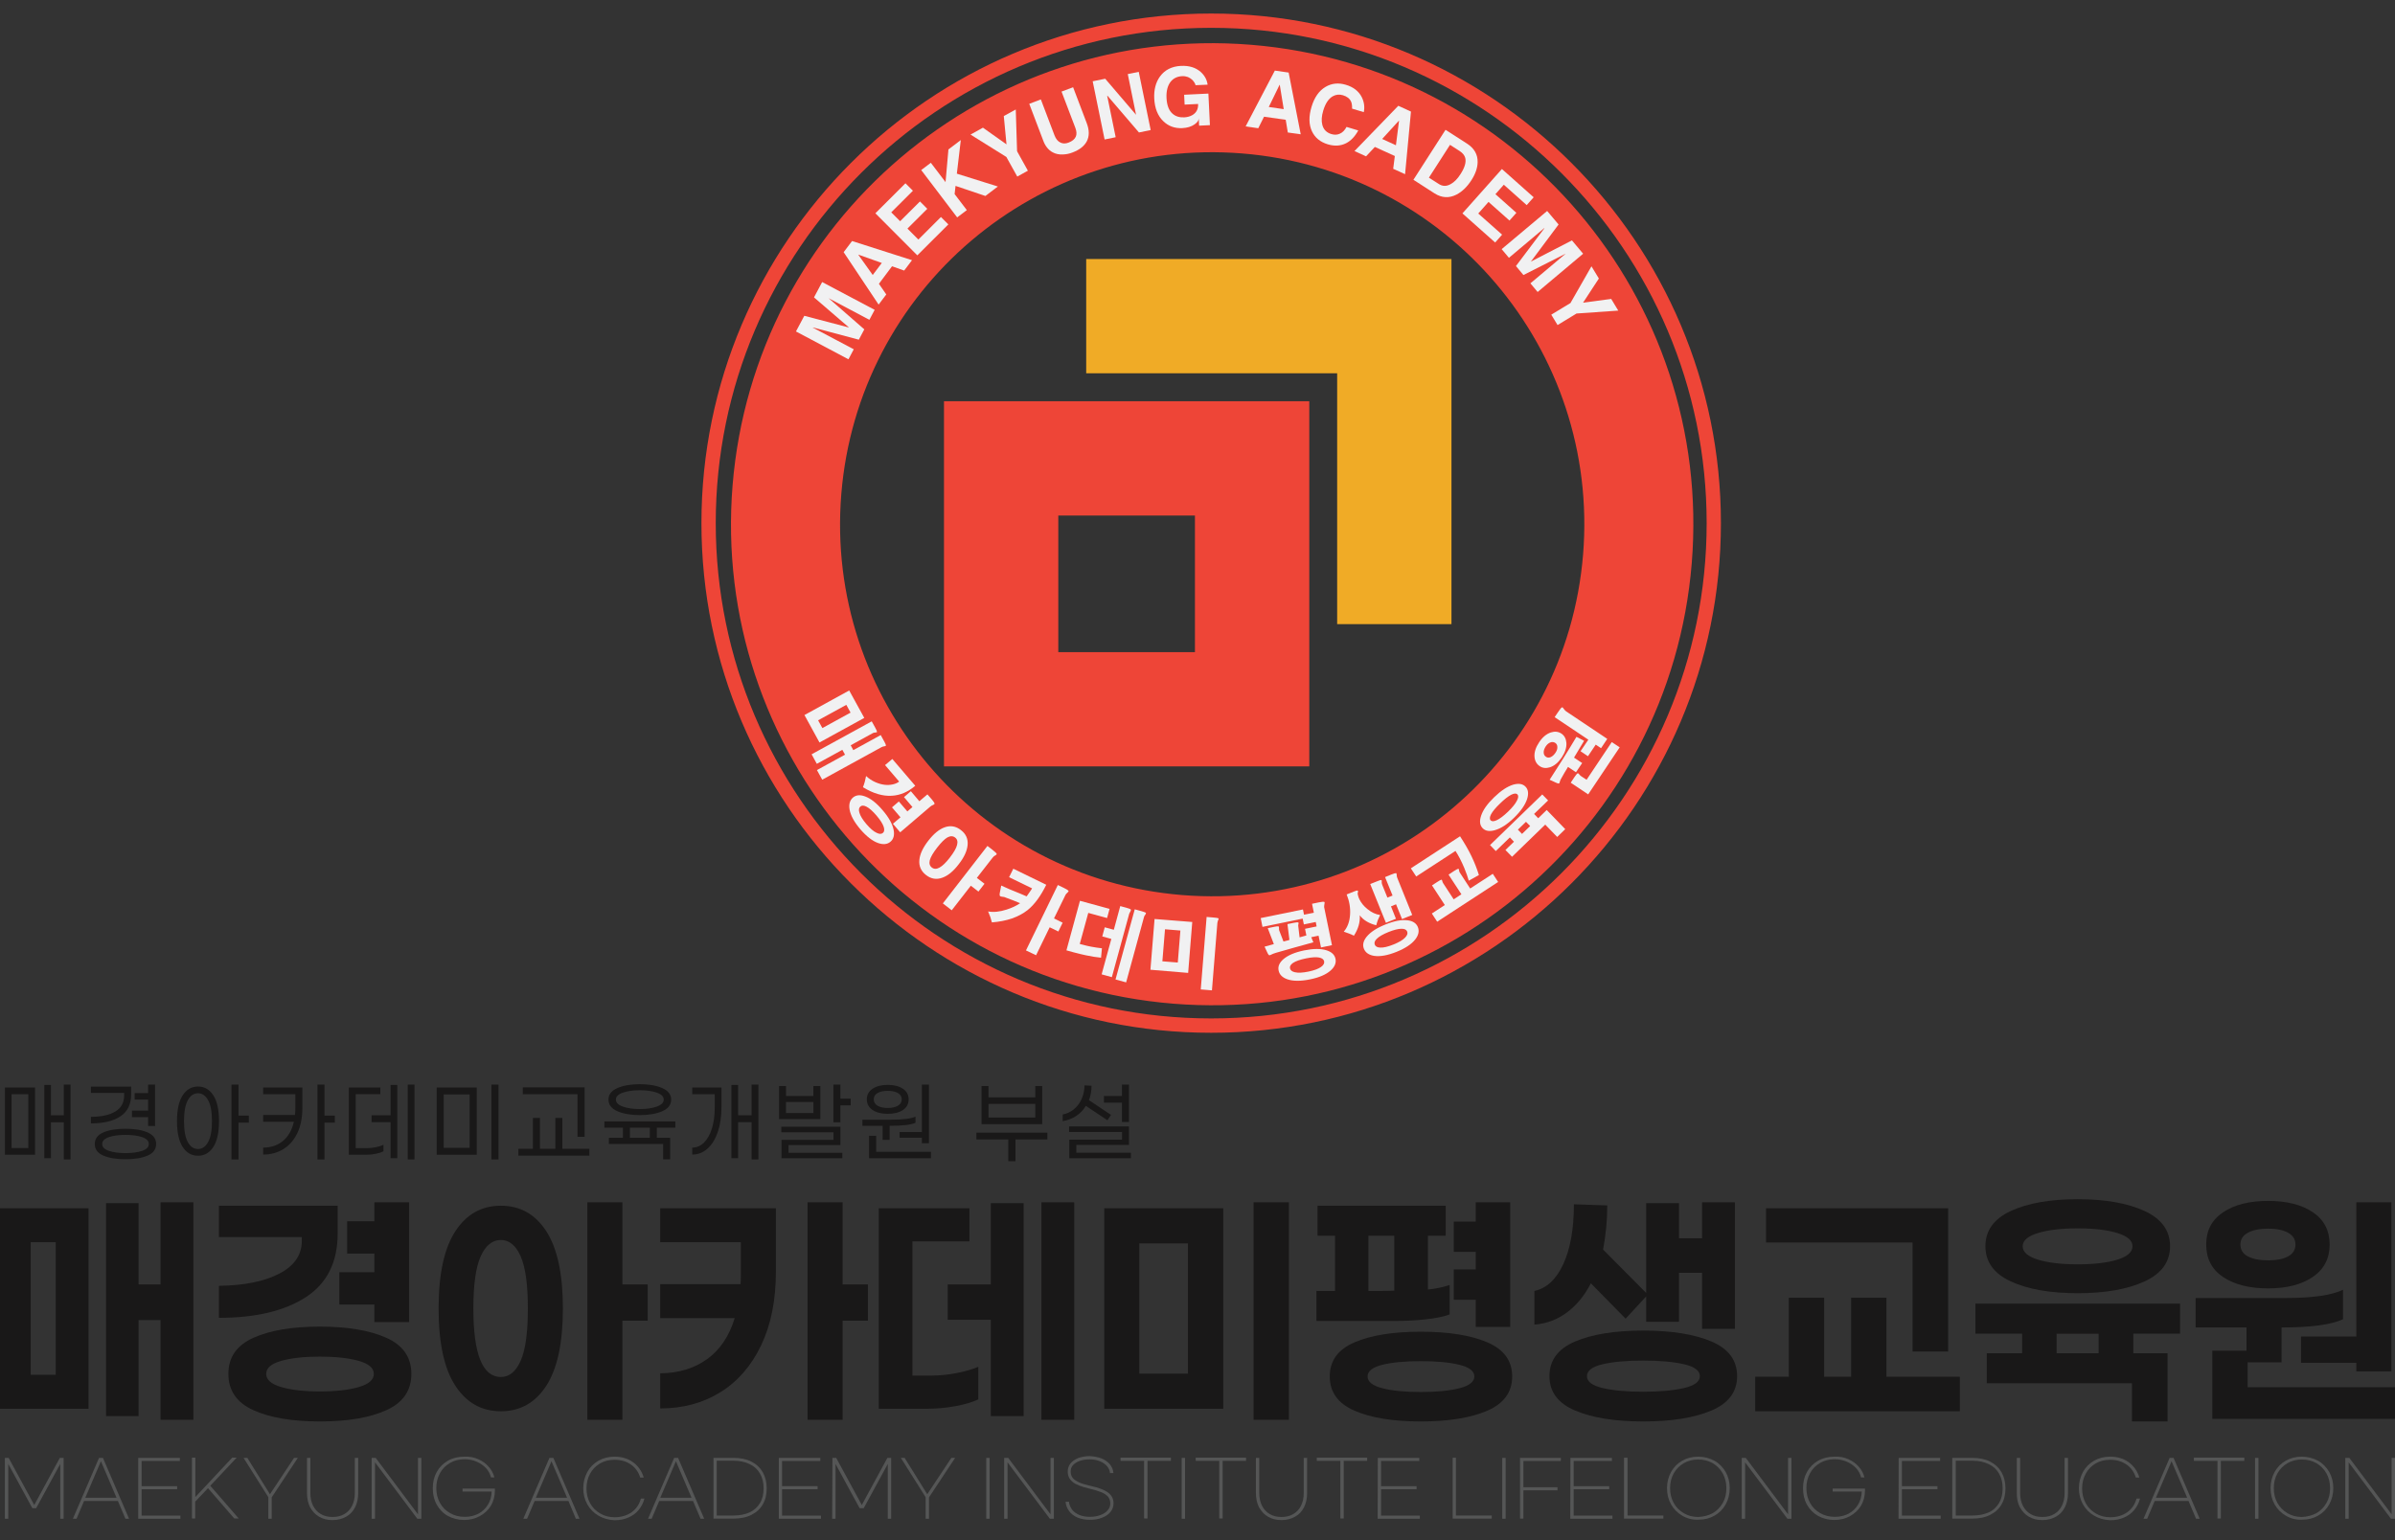 <?xml version="1.0" encoding="utf-8"?>
<!-- Generator: Adobe Illustrator 16.0.0, SVG Export Plug-In . SVG Version: 6.00 Build 0)  -->
<!DOCTYPE svg PUBLIC "-//W3C//DTD SVG 1.1//EN" "http://www.w3.org/Graphics/SVG/1.1/DTD/svg11.dtd">
<svg version="1.1" id="loader-logo" xmlns="http://www.w3.org/2000/svg" xmlns:xlink="http://www.w3.org/1999/xlink" x="0px"
	 y="0px" width="533.443px" height="343.141px" viewBox="0 0 533.443 343.141" enable-background="new 0 0 533.443 343.141"
	 xml:space="preserve">
<rect x="0" y="0" width="533.443" height="343.141" fill="#333333" stroke="none"/>
<g>
	<path fill="#EE4537" d="M278.667,9.977c-59.011-4.785-110.697,39.157-115.499,98.155c-4.788,58.992,39.152,110.696,98.141,115.487
		c58.999,4.784,110.706-39.145,115.499-98.15C381.6,66.483,337.659,14.777,278.667,9.977z M263.285,199.416
		c-45.633-3.708-79.612-43.691-75.901-89.325c3.705-45.627,43.673-79.606,89.312-75.901c45.627,3.699,79.607,43.695,75.909,89.326
		C348.893,169.139,308.909,203.107,263.285,199.416z"/>
	<path fill="#F1F1F2" d="M192.503,159.947l-9.978,5.479l-3.348-6.114l9.966-5.477L192.503,159.947z M182.219,160.485l0.949,1.734
		l6.28-3.448l-0.947-1.731L182.219,160.485z M197.33,166.085c-0.014,0.089-0.131,0.158-0.357,0.193
		c-0.137,0.029-0.235,0.041-0.318,0.055c-0.117,0.043-0.232,0.09-0.344,0.152l-13.171,7.23l-1.18-2.143l6.255-3.43l-0.598-1.081
		l-5.685,3.12l-1.161-2.123l13.393-7.344l0.799,1.452c0.264,0.476,0.38,0.759,0.375,0.884c-0.007,0.095-0.124,0.142-0.344,0.152
		c-0.117,0.008-0.22,0.016-0.312,0.041c-0.124,0.025-0.246,0.076-0.362,0.142l-4.842,2.662l0.583,1.083l6.106-3.356l0.745,1.353
		C197.192,165.619,197.33,165.943,197.33,166.085z"/>
	<path fill="#F1F1F2" d="M203.858,175.073c-1.616,1.372-3.329,2.109-5.204,2.219c-2.017,0.133-4.172-0.506-6.444-1.903
		c0.143-0.349,0.285-0.765,0.409-1.225c0.104-0.397,0.205-0.812,0.285-1.261c0.616,0.572,1.307,1.021,2.059,1.358
		c0.68,0.302,1.366,0.506,2.082,0.591c0.667,0.073,1.278,0.032,1.849-0.098c0.577-0.136,1.031-0.338,1.375-0.621l-3.14-3.669
		l1.623-1.363L203.858,175.073z M199.037,184.878c0.228,1.167,0.005,2.055-0.682,2.641c-0.7,0.612-1.634,0.708-2.784,0.304
		c-1.262-0.455-2.581-1.48-3.946-3.062c-1.361-1.599-2.153-3.049-2.392-4.373c-0.208-1.181,0.044-2.074,0.746-2.695
		c0.688-0.577,1.583-0.669,2.705-0.25c1.251,0.449,2.556,1.481,3.913,3.079C197.959,182.104,198.763,183.563,199.037,184.878z
		 M192.99,179.725c-0.58-0.299-1.027-0.313-1.348-0.041c-0.345,0.297-0.424,0.751-0.221,1.391c0.195,0.7,0.713,1.543,1.55,2.528
		c0.843,0.985,1.602,1.636,2.277,1.947c0.598,0.304,1.063,0.313,1.407,0.018c0.318-0.264,0.377-0.718,0.174-1.35
		c-0.232-0.694-0.765-1.527-1.589-2.496C194.385,180.725,193.645,180.063,192.99,179.725z M208.165,179.023
		c-0.004,0.119-0.122,0.22-0.343,0.337c-0.131,0.029-0.22,0.079-0.281,0.117c-0.116,0.071-0.219,0.141-0.316,0.22l-6.723,5.746
		l-1.622-1.905l1.687-1.44l-1.893-2.218l1.529-1.312l1.895,2.218l1.134-0.974l-1.881-2.216l1.53-1.312l1.889,2.234l1.798-1.532
		l0.98,1.129C207.932,178.568,208.134,178.873,208.165,179.023z"/>
	<path fill="#F1F1F2" d="M215.518,188.274c-0.125,1.331-0.779,2.751-1.994,4.293c-1.193,1.573-2.417,2.559-3.644,2.988
		c-1.299,0.473-2.5,0.27-3.6-0.583c-1.144-0.88-1.635-2.006-1.506-3.384c0.11-1.277,0.777-2.714,1.979-4.263
		c1.207-1.56,2.433-2.569,3.654-3.002c1.297-0.463,2.516-0.256,3.637,0.629C215.147,185.801,215.647,186.911,215.518,188.274z
		 M211.021,186.573c-0.643,0.371-1.407,1.144-2.29,2.273c-0.897,1.16-1.428,2.076-1.628,2.776c-0.189,0.738-0.046,1.285,0.454,1.666
		c0.487,0.371,1.039,0.371,1.693,0.008c0.668-0.351,1.44-1.105,2.323-2.245c0.875-1.141,1.414-2.063,1.596-2.801
		c0.188-0.729,0.058-1.271-0.428-1.644C212.246,186.225,211.677,186.225,211.021,186.573z M221.985,190.224
		c0.046,0.09-0.032,0.207-0.259,0.335c-0.149,0.092-0.259,0.158-0.344,0.209c-0.115,0.1-0.226,0.218-0.329,0.362l-3.474,4.464
		l1.702,1.309l-1.351,1.739l-1.691-1.309l-4.257,5.477l-1.979-1.533l9.933-12.807l1.11,0.86
		C221.617,189.769,221.92,190.069,221.985,190.224z"/>
	<path fill="#F1F1F2" d="M233.035,197.126c-1.241,2.526-2.62,4.404-4.151,5.638c-1.993,1.565-4.634,2.484-7.956,2.744
		c-0.104-0.409-0.221-0.809-0.351-1.198c-0.155-0.435-0.318-0.85-0.494-1.241c1.212,0.22,2.57,0.082,4.1-0.409
		c1.208-0.383,2.213-0.862,3.024-1.427c-0.513-0.212-1.027-0.419-1.513-0.62c-0.551-0.214-1.109-0.411-1.667-0.623
		c-0.142-0.075-0.312-0.14-0.474-0.158c-0.09-0.03-0.213-0.043-0.357-0.043c-0.246-0.039-0.396-0.079-0.448-0.141
		c-0.098-0.09-0.123-0.272-0.089-0.562l0.344-1.788c0.428,0.213,1.07,0.493,1.914,0.853c0.504,0.223,1.291,0.536,2.322,0.95
		l1.425,0.61c0.215-0.286,0.449-0.61,0.676-0.966c0.254-0.349,0.421-0.615,0.531-0.822l-5.118-2.483l0.941-1.892L233.035,197.126z
		 M237.98,198.45c0.059,0.104,0,0.234-0.189,0.4c-0.122,0.125-0.219,0.209-0.286,0.275c-0.109,0.128-0.195,0.259-0.258,0.414
		l-2.486,5.087l1.926,0.947l-0.958,1.965l-1.934-0.939l-3.029,6.229l-2.25-1.075l7.097-14.573l1.271,0.61
		C237.506,198.085,237.871,198.319,237.98,198.45z"/>
	<path fill="#F1F1F2" d="M247.134,202.497l-0.551,2.04l-4.189-1.141l-1.897,6.922l0.599,0.147c0.583,0.171,1.24,0.32,1.94,0.455
		c0.862,0.155,1.661,0.285,2.4,0.358l-0.2,2.1c-0.985-0.096-2.104-0.265-3.361-0.537c-0.817-0.171-1.744-0.389-2.788-0.674
		l-1.558-0.431l3.012-11.04L247.134,202.497z M251.844,202.625c0.085,0.1,0.045,0.256-0.078,0.471
		c-0.084,0.117-0.124,0.217-0.162,0.288c-0.065,0.125-0.117,0.248-0.143,0.386l-3.815,13.942l-2.277-0.631l2.16-7.888l-2.018-0.556
		l0.552-2.037l2.023,0.551l1.431-5.275l1.333,0.362C251.417,202.395,251.766,202.522,251.844,202.625z M255.212,203.38
		c0.064,0.073,0.027,0.204-0.104,0.392c-0.084,0.101-0.148,0.193-0.195,0.264c-0.031,0.112-0.083,0.226-0.123,0.343l-3.964,14.495
		l-2.362-0.647l4.282-15.633l1.473,0.405C254.778,203.159,255.108,203.276,255.212,203.38z"/>
	<path fill="#F1F1F2" d="M265.554,205.417l-0.915,11.343l-8.402-0.702l0.921-11.307L265.554,205.417z M258.898,214.178l3.433,0.272
		l0.579-7.126l-3.427-0.283L258.898,214.178z M271.362,204.588c0.091,0.057,0.086,0.183-0.013,0.352
		c-0.053,0.127-0.084,0.22-0.11,0.285c-0.046,0.128-0.065,0.271-0.09,0.4l-1.209,15.027l-2.492-0.207l1.306-16.155l1.497,0.128
		C270.874,204.471,271.245,204.528,271.362,204.588z"/>
	<path fill="#F1F1F2" d="M284.76,206.399c0.091,0.021,0.117,0.139,0.112,0.334c-0.016,0.117-0.016,0.214,0.005,0.279
		c-0.005,0.117,0.012,0.22,0.063,0.34l0.929,2.412l0.564-0.144c0.194-0.052,0.325-0.092,0.42-0.103
		c0.149-0.046,0.269-0.076,0.34-0.108l-0.435-3.52l1.408-0.286c0.539-0.108,0.857-0.133,0.979-0.084
		c0.098,0.046,0.113,0.158,0.064,0.351c-0.032,0.093-0.045,0.158-0.051,0.205c-0.015,0.081-0.02,0.157,0,0.222l0.298,2.543
		c0.356-0.095,0.76-0.204,1.201-0.333c0.519-0.145,0.905-0.263,1.161-0.338l0.363,0.958l0.35,0.82l-4.314,1.192l-4.049,1.153
		c-0.213,0.054-0.418,0.125-0.604,0.207c-0.104,0.039-0.238,0.104-0.407,0.184c-0.215,0.117-0.37,0.169-0.448,0.144
		c-0.111-0.027-0.228-0.169-0.363-0.43l-0.689-1.48l2.07-0.569l-1.363-3.552l1.551-0.322
		C284.372,206.379,284.65,206.366,284.76,206.399z M290.209,202.625l0.396,1.946l-9.413,1.936l-0.391-1.96L290.209,202.625z
		 M295.466,211.729c1.142,0.365,1.799,0.987,1.994,1.896c0.188,0.927-0.171,1.782-1.073,2.593c-1.011,0.901-2.53,1.565-4.579,1.98
		c-2.096,0.429-3.758,0.421-5.029,0c-1.135-0.382-1.809-1.051-1.99-1.971c-0.195-0.901,0.174-1.743,1.063-2.519
		c1.011-0.882,2.569-1.533,4.628-1.96C292.532,211.336,294.195,211.322,295.466,211.729z M287.999,214.534
		c-0.539,0.376-0.767,0.773-0.676,1.212c0.09,0.438,0.455,0.729,1.109,0.871c0.728,0.169,1.727,0.117,3.018-0.15
		c1.271-0.264,2.205-0.615,2.798-1.042c0.544-0.385,0.765-0.808,0.681-1.247c-0.084-0.417-0.453-0.703-1.104-0.839
		c-0.695-0.136-1.682-0.065-2.938,0.188C289.573,213.802,288.608,214.131,287.999,214.534z M294.962,200.943
		c0.088,0.049,0.108,0.207,0.031,0.49c-0.02,0.133-0.031,0.237-0.047,0.299c-0.02,0.131-0.027,0.256-0.02,0.365l1.745,8.487
		l-2.44,0.506l-0.549-2.621l-2.592,0.536l-0.419-2.069l2.581-0.526l-0.194-0.993l-2.646,0.542l-0.43-2.072l2.654-0.539l-0.403-1.984
		l1.467-0.308C294.382,200.916,294.797,200.878,294.962,200.943z"/>
	<path fill="#F1F1F2" d="M302.407,198.439c0.105,0.068,0.093,0.283-0.018,0.62c0.025,0.219,0.082,0.475,0.168,0.739
		c0.078,0.242,0.161,0.454,0.254,0.623c0.383,0.768,0.955,1.469,1.739,2.102c0.927,0.768,1.874,1.208,2.848,1.337
		c-0.175,0.367-0.344,0.751-0.506,1.132c-0.155,0.428-0.272,0.816-0.358,1.155c-0.771-0.183-1.451-0.458-2.067-0.811
		c-0.669-0.39-1.201-0.863-1.609-1.407c0.063,0.711-0.013,1.464-0.24,2.271c-0.232,0.789-0.584,1.543-1.058,2.271
		c-0.344-0.166-0.701-0.338-1.07-0.474c-0.415-0.167-0.818-0.305-1.188-0.424c0.826-0.958,1.301-2.216,1.401-3.8
		c0.098-1.5-0.156-2.997-0.758-4.491l1.57-0.635C301.999,198.439,302.298,198.371,302.407,198.439z M313.505,205.043
		c1.186,0.141,1.953,0.658,2.303,1.519c0.344,0.869,0.155,1.783-0.584,2.741c-0.83,1.06-2.217,1.987-4.185,2.774
		c-1.952,0.779-3.606,1.083-4.938,0.895c-1.18-0.184-1.947-0.701-2.31-1.573c-0.351-0.855-0.149-1.756,0.595-2.685
		c0.845-1.037,2.233-1.959,4.197-2.737C310.525,205.184,312.166,204.871,313.505,205.043z M306.659,209.155
		c-0.469,0.455-0.617,0.899-0.454,1.31c0.161,0.417,0.577,0.637,1.244,0.658c0.739,0.03,1.72-0.203,2.927-0.691
		c1.219-0.493,2.07-0.988,2.582-1.53c0.474-0.484,0.637-0.942,0.468-1.35c-0.175-0.422-0.59-0.637-1.265-0.624
		c-0.715,0-1.693,0.243-2.914,0.735C308.034,208.153,307.177,208.647,306.659,209.155z M310.935,194.531
		c0.098,0.027,0.15,0.155,0.156,0.378c0,0.136,0.006,0.248,0.018,0.324c0.02,0.117,0.053,0.234,0.105,0.349l3.334,8.272
		l-2.271,0.917l-1.33-3.299l-1.129,0.463l1.104,2.769l-2.234,0.898l-3.498-8.643l1.546-0.61c0.497-0.209,0.812-0.3,0.933-0.275
		c0.072,0.014,0.113,0.13,0.09,0.351c0,0.131-0.006,0.229,0,0.314c0.021,0.13,0.054,0.258,0.105,0.389l1.16,2.856l1.144-0.455
		l-1.67-4.113l1.434-0.585C310.468,194.62,310.793,194.517,310.935,194.531z"/>
	<path fill="#F1F1F2" d="M321.808,201.643l-2.86-4.38l1.108-0.721c0.514-0.337,0.845-0.512,0.967-0.547
		c0.102,0,0.184,0.087,0.221,0.288c0.013,0.082,0.027,0.167,0.059,0.231c0.039,0.084,0.071,0.169,0.13,0.253l2.348,3.601
		l1.719-1.124l-2.86-4.377l1.176-0.78c0.518-0.338,0.849-0.507,0.997-0.512c0.083-0.022,0.144,0.084,0.162,0.283
		c0.009,0.101,0.026,0.177,0.039,0.256c0.027,0.087,0.06,0.183,0.116,0.27l2.33,3.572l5.034-3.272l1.193,1.818l-13.581,8.852
		l-1.188-1.828L321.808,201.643z M325.198,186.323c1.044,1.604,1.9,3.082,2.541,4.426c0.669,1.38,1.225,2.796,1.661,4.211
		l-2.258,1.258c-0.215-0.79-0.552-1.737-1.014-2.869c-0.61-1.437-1.245-2.687-1.945-3.762l-8.747,5.691l-1.193-1.818
		L325.198,186.323z"/>
	<path fill="#F1F1F2" d="M343.514,177l1.299,1.337l-3.123,3.007l1.02,1.059l-1.791,1.74l-1.032-1.045l-1.804,1.745l1.022,1.059
		l-1.791,1.74l-1.017-1.067l-3.134,3.038l-1.285-1.336L343.514,177z M337.043,174.82c1.221-0.338,2.115-0.196,2.739,0.451
		c0.614,0.627,0.733,1.544,0.356,2.742c-0.431,1.314-1.395,2.711-2.901,4.175c-1.519,1.481-2.946,2.401-4.275,2.773
		c-1.205,0.343-2.106,0.199-2.726-0.438c-0.635-0.648-0.745-1.563-0.356-2.75c0.421-1.307,1.4-2.688,2.921-4.151
		C334.325,176.143,335.738,175.22,337.043,174.82z M344.504,180.465l4.126,4.268l-1.791,1.74l-2.668-2.749l-7.39,7.162l-1.471-1.511
		L344.504,180.465z M332.099,181.432c-0.311,0.615-0.345,1.07-0.077,1.347c0.261,0.267,0.707,0.256,1.342-0.036
		c0.708-0.332,1.539-0.96,2.525-1.902c0.967-0.933,1.634-1.763,1.992-2.479c0.331-0.648,0.355-1.086,0.104-1.361
		c-0.266-0.28-0.728-0.261-1.369,0.057c-0.686,0.343-1.517,0.994-2.511,1.966C333.125,179.956,332.456,180.775,332.099,181.432z"/>
	<path fill="#F1F1F2" d="M348.061,169.18c1.247-2.003,2.271-3.677,3.063-5.014c0.369,0.174,0.661,0.31,0.861,0.443
		c0.339,0.163,0.623,0.313,0.844,0.438l-2.245,3.748l1.817,1.211l-1.383,2.047l-1.771-1.185c-0.286,0.46-0.553,0.885-0.773,1.271
		c-0.284,0.482-0.537,0.923-0.752,1.326c-0.077,0.116-0.148,0.245-0.2,0.389c-0.033,0.087-0.07,0.188-0.099,0.324
		c-0.053,0.207-0.117,0.329-0.176,0.368c-0.102,0.049-0.291,0.008-0.576-0.12l-1.518-0.7
		C346.348,171.858,347.314,170.332,348.061,169.18z M345.415,163.191c0.887-0.286,1.666-0.207,2.366,0.256
		c0.663,0.452,1.026,1.132,1.104,2.055c0.072,1.023-0.271,2.102-1.024,3.242c-0.771,1.151-1.643,1.87-2.608,2.196
		c-0.882,0.275-1.648,0.208-2.311-0.242c-0.695-0.473-1.084-1.163-1.161-2.083c-0.076-1.013,0.266-2.091,1.038-3.242
		C343.566,164.237,344.442,163.518,345.415,163.191z M351.384,172.302c0.11-0.041,0.226,0.038,0.357,0.217
		c0.07,0.093,0.122,0.145,0.169,0.199c0.064,0.063,0.147,0.133,0.227,0.193l1.245,0.819l5.612-8.397l1.764,1.168l-7.02,10.485
		l-3.888-2.602l0.817-1.225C351.006,172.653,351.246,172.365,351.384,172.302z M343.829,167.688
		c0.021,0.411,0.189,0.721,0.514,0.928c0.29,0.207,0.637,0.234,0.99,0.089c0.403-0.155,0.77-0.479,1.117-0.985
		c0.305-0.465,0.46-0.907,0.421-1.313c-0.011-0.4-0.168-0.697-0.459-0.882c-0.31-0.208-0.676-0.259-1.045-0.128
		c-0.409,0.136-0.76,0.427-1.071,0.879C343.96,166.792,343.805,167.255,343.829,167.688z M347.516,157.976
		c0.137-0.183,0.246-0.299,0.344-0.354c0.07-0.035,0.142-0.043,0.194,0c0.052,0.055,0.11,0.133,0.207,0.256
		c0.085,0.122,0.171,0.229,0.229,0.293c0.111,0.128,0.233,0.245,0.388,0.352l9.11,6.097l-1.381,2.074l-1.188-0.789l-1.728,2.581
		l-1.653-1.114l1.734-2.57l-7.503-5.022l0.683-1.013C347.192,158.417,347.372,158.15,347.516,157.976z"/>
	<g>
		<path fill="#EE4537" d="M269.773,230.102c-62.605,0-113.54-50.939-113.54-113.547c0-62.6,50.934-113.54,113.54-113.54
			c62.605,0,113.532,50.94,113.532,113.54C383.304,179.161,332.378,230.102,269.773,230.102z M269.773,6.199
			c-60.855,0-110.353,49.507-110.353,110.355c0,60.846,49.498,110.352,110.353,110.352c60.849,0,110.354-49.505,110.354-110.352
			C380.128,55.707,330.621,6.199,269.773,6.199z"/>
	</g>
	<path fill="#F1F1F2" d="M194.819,69.033l-1.181,2.218l-9.084-4.812l7.956,6.939l-1.222,2.303l-10.193-2.719l-0.033,0.042
		l9.099,4.814l-1.182,2.231l-11.692-6.202l1.856-3.489l9.927,2.606l0.013-0.012l-7.778-6.696l1.817-3.414L194.819,69.033z"/>
	<path fill="#F1F1F2" d="M197.402,65.602l-1.707,2.263l-7.786-11.678l1.871-2.486l13.353,4.267l-1.747,2.315l-2.704-0.956
		l-2.92,3.907L197.402,65.602z M194.385,61.267l2.018-2.679l-5.179-1.844l-0.025,0.047L194.385,61.267z"/>
	<path fill="#F1F1F2" d="M203.338,42.495l-4.828,4.815l1.979,1.978l4.414-4.405l1.634,1.636l-4.419,4.412l2.432,2.438l5.029-5.021
		l1.648,1.647l-6.91,6.897l-9.343-9.374l6.696-6.684L203.338,42.495z"/>
	<path fill="#F1F1F2" d="M215.342,46.811l-2.148,1.627l-8.008-10.549l2.142-1.623l3.275,4.308l0.643-7.279l2.757-2.091l-0.883,7.487
		l9.137,2.86l-2.776,2.111l-6.65-2.245l-0.207,1.822L215.342,46.811z"/>
	<path fill="#F1F1F2" d="M228.942,38.03l-2.364,1.31l-2.432-4.372l-7.981-4.984l2.766-1.539l5.248,3.719l-0.603-6.307l2.667-1.467
		l0.291,9.304L228.942,38.03z"/>
	<path fill="#F1F1F2" d="M242.049,27.43c0.603,1.575,0.603,2.932,0.012,4.061c-0.564,1.064-1.615,1.894-3.173,2.479
		c-0.714,0.286-1.414,0.416-2.094,0.442c-0.875,0.053-1.666-0.104-2.349-0.486c-0.472-0.247-0.882-0.604-1.231-1.045
		c-0.338-0.421-0.631-0.946-0.858-1.569l-3.108-8.176l2.584-0.985l3.036,7.993c0.312,0.818,0.754,1.364,1.338,1.624
		c0.525,0.259,1.129,0.259,1.791,0.006c0.835-0.319,1.367-0.758,1.615-1.317c0.228-0.532,0.201-1.175-0.089-1.946l-3.083-8.104
		l2.576-0.965L242.049,27.43z"/>
	<path fill="#F1F1F2" d="M251.19,16.504l2.445-0.501l2.66,12.971l-2.613,0.54l-7.022-8.196l-0.052,0.026l1.89,9.228l-2.468,0.507
		l-2.654-12.971l2.79-0.565l6.858,8.02l0.007-0.013L251.19,16.504z"/>
	<path fill="#F1F1F2" d="M263.745,21.109l5.403-0.259l0.339,7.033L267.08,28l-0.079-1.655c0.019,0.461-0.292,0.915-0.929,1.364
		c-0.731,0.513-1.641,0.785-2.75,0.836c-1.667,0.08-3.082-0.435-4.218-1.544c-1.245-1.193-1.906-2.887-2.017-5.055
		c-0.091-1.952,0.33-3.587,1.272-4.897c1.071-1.472,2.641-2.271,4.691-2.369c1.797-0.083,3.256,0.358,4.373,1.338
		c0.883,0.785,1.401,1.738,1.553,2.848l-2.694,0.116c-0.012-0.13-0.084-0.324-0.215-0.544c-0.153-0.247-0.338-0.474-0.556-0.689
		c-0.286-0.246-0.584-0.442-0.922-0.584c-0.419-0.147-0.843-0.221-1.29-0.194c-1.066,0.053-1.909,0.454-2.537,1.214
		c-0.696,0.875-1.018,2.095-0.94,3.665c0.084,1.622,0.532,2.783,1.357,3.498c0.668,0.583,1.531,0.851,2.602,0.799
		c0.694-0.04,1.297-0.209,1.837-0.526c0.868-0.525,1.29-1.343,1.238-2.458l-3.003,0.144L263.745,21.109z"/>
	<path fill="#F1F1F2" d="M280.257,28.569l-2.816-0.402l6.508-12.438l3.076,0.436l2.687,13.755l-2.875-0.402l-0.467-2.83
		l-4.827-0.687L280.257,28.569z M282.599,23.835l3.328,0.481l-0.883-5.413h-0.045L282.599,23.835z"/>
	<path fill="#F1F1F2" d="M301.15,24.205c0.021-0.662-0.051-1.181-0.22-1.563c-0.312-0.676-0.91-1.156-1.812-1.423
		c-0.805-0.244-1.576-0.162-2.277,0.234c-0.933,0.545-1.641,1.603-2.115,3.191c-0.371,1.227-0.441,2.297-0.195,3.205
		c0.28,1.039,0.949,1.699,1.992,2.019c0.715,0.222,1.35,0.181,1.92-0.09c0.598-0.261,1.086-0.768,1.473-1.5l2.609,0.784
		c-0.727,1.35-1.636,2.31-2.732,2.861c-1.213,0.603-2.549,0.676-4.027,0.241c-1.701-0.515-2.881-1.48-3.558-2.921
		c-0.7-1.504-0.726-3.31-0.09-5.437c0.63-2.103,1.668-3.588,3.103-4.438c1.375-0.818,2.881-0.973,4.534-0.48
		c1.675,0.499,2.862,1.413,3.542,2.737c0.54,1.079,0.702,2.202,0.463,3.362L301.15,24.205z"/>
	<path fill="#F1F1F2" d="M304.265,34.833l-2.582-1.175l9.762-10.09l2.823,1.292l-1.312,13.949l-2.647-1.2l0.364-2.849l-4.444-2.022
		L304.265,34.833z M307.854,30.959l3.062,1.407l0.694-5.444l-0.052-0.014L307.854,30.959z"/>
	<path fill="#F1F1F2" d="M321.966,28.921l4.787,3.076c1.608,1.039,2.401,2.414,2.362,4.146c-0.026,1.272-0.486,2.602-1.376,3.99
		c-0.965,1.505-2.089,2.581-3.346,3.231c-1.656,0.838-3.271,0.74-4.867-0.274l-4.712-3.034L321.966,28.921z M318.265,39.583
		l2.201,1.406c0.844,0.553,1.72,0.558,2.653,0.027c0.785-0.427,1.506-1.155,2.175-2.206c0.947-1.458,1.297-2.653,1.071-3.594
		c-0.149-0.596-0.565-1.123-1.259-1.569l-2.144-1.375L318.265,39.583z"/>
	<path fill="#F1F1F2" d="M340.047,45.7l-5.1-4.541l-1.868,2.102l4.665,4.153l-1.533,1.726l-4.67-4.152l-2.287,2.582l5.311,4.71
		l-1.546,1.751l-7.292-6.487l8.796-9.89l7.075,6.296L340.047,45.7z"/>
	<path fill="#F1F1F2" d="M342.481,65.055l-1.611-1.926l7.867-6.618l-9.42,4.767l-1.669-2l6.338-8.416l-0.026-0.043l-7.872,6.625
		l-1.621-1.936l10.135-8.505l2.544,3.016l-6.152,8.242l0.006,0.012l9.124-4.711l2.491,2.97L342.481,65.055z"/>
	<path fill="#F1F1F2" d="M346.92,72.421l-1.403-2.311l4.276-2.595l4.678-8.182l1.648,2.719l-3.517,5.384l6.267-0.835l1.569,2.602
		l-9.29,0.648L346.92,72.421z"/>
	<path fill="#EE4537" d="M210.254,89.393v81.357h81.364V89.393H210.254z M266.153,145.297h-30.438v-30.437h30.438V145.297z"/>
	<polygon fill="#F0AB26" points="241.932,57.711 241.932,83.166 267.391,83.166 297.829,83.166 297.829,113.608 297.829,139.058 
		323.288,139.058 323.288,57.711 	"/>
</g>
<g>
	<path fill="#191818" d="M19.719,269.198v44.662H-0.47v-44.662H19.719z M12.411,306.289v-29.52H6.837v29.52H12.411z M43.068,316.32
		H35.76v-22.204h-4.894V315.5h-7.246v-47.437h7.246v18.104h4.894v-18.292h7.307V316.32L43.068,316.32z"/>
	<path fill="#191818" d="M68.118,289.006c-4.728,3.071-11.178,4.604-19.353,4.604v-7.129c5.698-0.083,10.197-0.998,13.501-2.744
		c3.302-1.744,4.954-4.153,4.954-7.223v-0.883H48.765v-7H75.21v6.182C75.21,281.207,72.846,285.937,68.118,289.006z M86.049,298.058
		c3.716,1.662,5.573,4.343,5.573,8.045c0,3.7-1.848,6.391-5.543,8.073c-3.696,1.681-8.639,2.522-14.833,2.522
		s-11.138-0.842-14.834-2.522c-3.695-1.683-5.543-4.373-5.543-8.073c0-3.702,1.859-6.383,5.575-8.045
		c3.716-1.66,8.649-2.491,14.803-2.491C77.398,295.568,82.332,296.398,86.049,298.058z M79.916,309.035
		c2.23-0.652,3.346-1.629,3.346-2.933c0-1.305-1.126-2.272-3.375-2.902c-2.25-0.632-5.13-0.945-8.639-0.945
		c-3.511,0-6.38,0.315-8.609,0.945c-2.229,0.631-3.344,1.598-3.344,2.902c0,1.304,1.115,2.28,3.344,2.933
		c2.229,0.652,5.099,0.978,8.609,0.978C74.797,310.013,77.687,309.688,79.916,309.035z M75.582,290.647v-7.191h7.804v-4.164h-6.07
		v-7.191h6.07v-4.227h7.741v26.684h-7.741v-3.91H75.582z"/>
	<path fill="#191818" d="M121.69,274.34c2.456,3.807,3.685,9.537,3.685,17.191c0,7.654-1.229,13.383-3.685,17.189
		c-2.457,3.805-5.832,5.709-10.126,5.709c-4.294,0-7.68-1.904-10.157-5.709c-2.478-3.806-3.716-9.535-3.716-17.189
		c0-7.654,1.238-13.384,3.716-17.191c2.477-3.805,5.862-5.708,10.157-5.708S119.232,270.534,121.69,274.34z M115.961,303.199
		c1.073-2.396,1.61-6.285,1.61-11.67c0-5.34-0.537-9.218-1.61-11.638c-1.074-2.417-2.54-3.626-4.397-3.626
		c-1.899,0-3.396,1.209-4.49,3.626c-1.094,2.42-1.641,6.298-1.641,11.638c0,10.178,2.044,15.266,6.131,15.266
		C113.422,306.795,114.886,305.596,115.961,303.199z M138.628,294.243v22.077h-7.804v-48.446h7.804v18.292h5.636v8.076H138.628z"/>
	<path fill="#191818" d="M172.814,269.198v14.195c0,6.307-1.095,11.753-3.282,16.337c-2.189,4.585-5.224,8.073-9.104,10.471
		s-8.341,3.597-13.377,3.597v-7.823c4.087-0.042,7.565-1.093,10.435-3.153c2.87-2.061,4.925-5.109,6.162-9.146h-16.597v-7.57h17.898
		c0.041-0.464,0.062-1.157,0.062-2.083v-7.254h-17.96v-7.571H172.814z M187.677,294.243v22.077h-7.804v-48.446h7.804v18.292h5.636
		v8.076H187.677z"/>
	<path fill="#191818" d="M212.946,305.942c1.898-0.356,3.55-0.829,4.954-1.418v7.254c-1.322,0.631-3.025,1.135-5.108,1.513
		c-2.085,0.38-4.14,0.569-6.163,0.569h-10.899v-44.662h20.19v7.381h-12.696v29.9h4.149
		C209.188,306.479,211.045,306.303,212.946,305.942z M227.995,268.063V315.5h-7.308v-21.447h-9.599v-7.886h9.599v-18.104H227.995z
		 M239.266,316.32h-7.308v-48.447h7.308V316.32z"/>
	<path fill="#191818" d="M245.955,313.861v-44.663h26.507v44.662L245.955,313.861L245.955,313.861z M264.597,277.021h-10.838v29.018
		h10.838V277.021z M279.212,316.32v-48.447h7.866v48.447H279.212z"/>
	<path fill="#191818" d="M317.765,293.926c-2.167,0.252-4.49,0.379-6.968,0.379h-17.588v-6.685h4.149v-12.301h-3.902v-6.687h28.551
		v6.687h-3.962v11.984c1.732-0.168,3.344-0.503,4.829-1.009v6.563C321.636,293.317,319.934,293.676,317.765,293.926z
		 M331.266,299.068c3.695,1.577,5.544,4.11,5.544,7.601c0,3.491-1.849,6.035-5.544,7.634c-3.695,1.598-8.64,2.396-14.832,2.396
		c-6.152,0-11.065-0.8-14.741-2.396c-3.674-1.597-5.512-4.143-5.512-7.634c0-3.489,1.838-6.023,5.512-7.601
		c3.676-1.577,8.589-2.365,14.741-2.365C322.626,296.701,327.571,297.489,331.266,299.068z M325.103,309.287
		c2.189-0.567,3.283-1.439,3.283-2.618c0-1.176-1.094-2.038-3.283-2.585c-2.188-0.547-5.077-0.82-8.669-0.82
		c-3.553,0-6.41,0.273-8.577,0.82c-2.169,0.547-3.252,1.409-3.252,2.585c0,1.179,1.083,2.051,3.252,2.618
		c2.167,0.567,5.024,0.851,8.577,0.851C320.026,310.138,322.915,309.854,325.103,309.287z M310.55,287.556v-12.237h-5.76v12.3h2.105
		C308.589,287.619,309.807,287.598,310.55,287.556z M323.804,289.575v-6.75h4.892v-3.911h-4.892v-6.749h4.892v-4.291h7.68v27.756
		h-7.68v-6.055H323.804z"/>
	<path fill="#191818" d="M349.009,292.412c-2.147,1.6-4.563,2.503-7.245,2.714v-7.507c2.726-0.588,4.871-2.586,6.439-5.993
		s2.355-7.843,2.355-13.309l7.431,0.252c0,3.28-0.311,6.561-0.929,9.84l9.971,10.03l-4.954,5.361l-7.74-7.884
		C352.932,288.649,351.156,290.815,349.009,292.412z M381.183,298.878c3.819,1.62,5.729,4.194,5.729,7.728
		c0,3.491-1.91,6.047-5.729,7.663c-3.818,1.619-8.887,2.43-15.204,2.43c-6.275,0-11.323-0.811-15.141-2.43
		c-3.82-1.616-5.729-4.172-5.729-7.663c0-3.533,1.909-6.107,5.729-7.728c3.817-1.618,8.865-2.427,15.141-2.427
		C372.296,296.451,377.365,297.26,381.183,298.878z M375.081,309.256c2.355-0.547,3.533-1.43,3.533-2.65
		c0-1.22-1.169-2.102-3.5-2.649c-2.333-0.546-5.378-0.82-9.136-0.82c-3.714,0-6.729,0.274-9.042,0.82
		c-2.312,0.548-3.469,1.43-3.469,2.649c0,1.221,1.167,2.104,3.5,2.65c2.332,0.547,5.336,0.819,9.011,0.819
		C369.696,310.075,372.73,309.803,375.081,309.256z M366.659,294.495v-26.432h7.309v7.822h5.141v-8.011h7.307v28.198h-7.307v-12.492
		h-5.141v10.915H366.659L366.659,294.495z"/>
	<path fill="#191818" d="M436.519,314.427h-45.581v-7.694h7.494v-17.599h7.863v17.6h6.007v-17.6h7.866v17.6h16.351V314.427z
		 M393.353,276.831v-7.633h40.564v31.919h-7.927v-24.286H393.353z"/>
	<path fill="#191818" d="M475.163,301.497h7.619v15.201h-7.93v-8.517h-32.327v-6.685h7.864v-4.354h-10.402v-6.687h45.581v6.687
		h-10.405V301.497L475.163,301.497z M447.882,285.505c-3.776-1.744-5.665-4.362-5.665-7.852c0-3.49,1.889-6.109,5.665-7.854
		c3.778-1.744,8.742-2.618,14.895-2.618c6.111,0,11.064,0.874,14.865,2.618c3.797,1.745,5.699,4.364,5.699,7.854
		c0,3.49-1.902,6.108-5.699,7.852c-3.801,1.746-8.754,2.618-14.865,2.618C456.624,288.123,451.66,287.25,447.882,285.505z
		 M453.92,274.719c-2.269,0.694-3.403,1.672-3.403,2.935c0,1.303,1.135,2.302,3.403,2.996c2.272,0.693,5.224,1.042,8.856,1.042
		c3.634,0,6.575-0.348,8.825-1.042c2.251-0.694,3.376-1.693,3.376-2.996c0-1.263-1.125-2.24-3.376-2.935
		c-2.25-0.694-5.191-1.041-8.825-1.041C459.144,273.678,456.191,274.025,453.92,274.719z M458.071,297.146v4.352h9.354v-4.352
		H458.071z"/>
	<path fill="#191818" d="M489.035,295.757v-6.563h20.191c5.862,0,10.075-0.608,12.635-1.829v6.56
		c-2.603,1.221-7.165,1.832-13.687,1.832v7.758h-7.806v-7.758H489.035z M495.168,284.527c-2.52-1.68-3.777-4.1-3.777-7.253
		c0-3.112,1.258-5.508,3.777-7.191c2.517-1.683,5.862-2.524,10.032-2.524c4.128,0,7.443,0.842,9.941,2.524
		c2.497,1.683,3.746,4.079,3.746,7.191c0,3.112-1.249,5.52-3.746,7.223c-2.498,1.702-5.813,2.556-9.941,2.556
		C501.031,287.05,497.685,286.21,495.168,284.527z M533.444,316.131h-40.69V300.93h7.865v8.138h32.823v7.063H533.444z
		 M500.679,274.655c-1.113,0.61-1.672,1.482-1.672,2.618c0,1.178,0.559,2.061,1.672,2.649c1.116,0.589,2.621,0.884,4.521,0.884
		c1.859,0,3.333-0.295,4.429-0.884c1.094-0.587,1.641-1.471,1.641-2.649c0-1.136-0.547-2.008-1.641-2.618
		c-1.096-0.608-2.569-0.915-4.429-0.915C503.3,273.741,501.795,274.047,500.679,274.655z M524.833,267.875h7.804v37.66h-7.804
		v-1.893H512.51v-5.867h12.323V267.875z"/>
</g>
<g>
	<path fill="#191818" d="M7.805,242.296v14.983h-6.71v-14.983H7.805z M6.306,255.781v-11.986H2.572v11.986H6.306z M15.709,258.321
		H14.21v-8.272h-2.865v7.99H9.868v-16.308h1.477v6.754h2.865v-6.84h1.499V258.321z"/>
	<path fill="#191818" d="M26.869,248.691c-1.563,1.063-3.771,1.596-6.623,1.596v-1.454c2.359-0.016,4.184-0.417,5.472-1.207
		c1.289-0.789,1.933-1.979,1.933-3.572v-0.543h-7.405v-1.41h8.968v1.714C29.215,246.002,28.432,247.627,26.869,248.691z
		 M32.885,252.306c1.259,0.551,1.889,1.412,1.889,2.584s-0.63,2.03-1.889,2.572c-1.26,0.543-2.902,0.815-4.929,0.815
		c-2.026,0-3.673-0.271-4.94-0.815c-1.267-0.542-1.901-1.399-1.901-2.572s0.63-2.034,1.89-2.584c1.26-0.549,2.91-0.825,4.951-0.825
		C29.982,251.481,31.625,251.757,32.885,252.306z M31.679,256.4c0.978-0.34,1.467-0.844,1.467-1.51c0-0.68-0.489-1.191-1.467-1.531
		c-0.977-0.339-2.218-0.51-3.724-0.51c-1.505,0-2.748,0.171-3.725,0.51c-0.976,0.34-1.465,0.852-1.465,1.531
		c0,0.666,0.488,1.17,1.465,1.51c0.978,0.34,2.219,0.509,3.725,0.509C29.461,256.909,30.702,256.74,31.679,256.4z M29.388,248.898
		v-1.454h3.604v-2.455h-2.996v-1.455h2.996v-1.889h1.542v9.229h-1.542v-1.976H29.388L29.388,248.898z"/>
	<path fill="#191818" d="M47.509,244.035c0.847,1.301,1.271,3.219,1.271,5.753s-0.424,4.451-1.271,5.755
		c-0.846,1.303-1.979,1.953-3.397,1.953c-1.433,0-2.574-0.65-3.42-1.953c-0.847-1.304-1.271-3.22-1.271-5.755
		c0-2.534,0.423-4.452,1.271-5.753c0.846-1.304,1.987-1.955,3.42-1.955C45.529,242.08,46.662,242.73,47.509,244.035z
		 M46.357,254.445c0.572-1.035,0.858-2.586,0.858-4.657c0-2.07-0.286-3.623-0.858-4.658c-0.571-1.035-1.32-1.552-2.246-1.552
		c-0.956,0-1.715,0.517-2.28,1.552c-0.564,1.035-0.847,2.588-0.847,4.658c0,2.084,0.282,3.64,0.847,4.668
		c0.565,1.028,1.325,1.541,2.28,1.541C45.037,255.998,45.786,255.481,46.357,254.445z M53.121,250.114v8.208h-1.563v-16.676h1.563
		v6.906h2.301v1.563H53.121z"/>
	<path fill="#191818" d="M67.344,242.296v4.604c0,2.128-0.369,3.969-1.107,5.526c-0.739,1.555-1.766,2.747-3.083,3.571
		c-1.318,0.826-2.831,1.238-4.539,1.238v-1.543c1.766-0.013,3.242-0.517,4.429-1.509c1.188-0.991,1.992-2.413,2.411-4.267h-6.84
		v-1.497h7.079c0.058-0.405,0.087-0.884,0.087-1.435v-3.19h-7.166v-1.499H67.344L67.344,242.296z M72.273,250.114v8.208H70.71
		v-16.676h1.563v6.906h2.302v1.563H72.273z"/>
	<path fill="#191818" d="M83.685,255.607c0.644-0.13,1.219-0.312,1.726-0.543v1.454c-0.478,0.231-1.061,0.416-1.748,0.554
		c-0.688,0.138-1.401,0.207-2.14,0.207h-3.821v-14.983h7.014v1.477h-5.493v12.03h2.497C82.385,255.803,83.04,255.737,83.685,255.607
		z M88.494,241.731v16.308h-1.499v-8.013h-4.234v-1.541h4.234v-6.754H88.494z M92.316,258.321h-1.499v-16.676h1.499V258.321z"/>
	<path fill="#191818" d="M97.266,257.279v-14.983h8.925v14.983H97.266z M104.605,243.838h-5.776v11.899h5.776V243.838z
		 M109.448,258.321v-16.676h1.585v16.676H109.448z"/>
	<path fill="#191818" d="M131.271,257.475h-15.808v-1.52h3.234v-6.884h1.564v6.884h3.431v-6.884h1.563v6.884h6.014L131.271,257.475
		L131.271,257.475z M116.44,243.795v-1.521h13.767v11.009h-1.584v-9.488H116.44z"/>
	<path fill="#191818" d="M146.297,253.501h2.975v4.798h-1.563v-3.43h-12.096V253.5h3.127v-2.258h-4.126v-1.39h15.808v1.39h-4.125
		L146.297,253.501L146.297,253.501z M137.503,247.572c-1.319-0.579-1.977-1.439-1.977-2.583c0-1.129,0.658-1.983,1.977-2.562
		c1.316-0.579,2.988-0.87,5.016-0.87c2.012,0,3.676,0.291,4.995,0.87c1.316,0.579,1.976,1.433,1.976,2.562
		c0,1.144-0.654,2.004-1.965,2.583c-1.31,0.579-2.978,0.871-5.005,0.871C140.491,248.443,138.819,248.151,137.503,247.572z
		 M138.718,243.446c-1.028,0.362-1.542,0.876-1.542,1.542c0,0.665,0.51,1.184,1.531,1.553c1.021,0.369,2.291,0.554,3.811,0.554
		c1.505,0,2.769-0.185,3.789-0.554c1.021-0.37,1.531-0.888,1.531-1.553c0-0.666-0.51-1.18-1.531-1.542
		c-1.02-0.361-2.284-0.542-3.789-0.542C141.012,242.904,139.746,243.085,138.718,243.446z M140.303,251.243v2.258h4.43v-2.258
		H140.303z"/>
	<path fill="#191818" d="M160.693,242.296v4.386c0,2.085-0.271,3.924-0.814,5.516c-0.544,1.593-1.308,2.831-2.291,3.713
		c-0.985,0.883-2.122,1.325-3.409,1.325v-1.543c1.013-0.014,1.896-0.397,2.649-1.151c0.752-0.752,1.335-1.798,1.747-3.137
		c0.413-1.339,0.62-2.885,0.62-4.637v-2.974h-5.016v-1.499H160.693L160.693,242.296z M168.922,258.321h-1.52v-8.295h-2.997v8.013
		h-1.498v-16.308h1.498v6.754h2.997v-6.84h1.52V258.321z"/>
	<path fill="#191818" d="M173.527,249.331v-7.361h1.541v2.215h6.102v-2.215h1.541v7.361H173.527z M187.618,256.846v1.216h-13.549
		v-4.105h11.573v-1.692h-11.617v-1.238h13.159v4.083h-11.551v1.738H187.618z M181.169,245.51h-6.102v2.476h6.102V245.51z
		 M189.485,246.271h-2.301v3.778h-1.563v-8.404h1.563v3.127h2.301V246.271z"/>
	<path fill="#191818" d="M192.091,250.829v-1.368h6.406c2.648,0,4.451-0.223,5.406-0.674v1.369
		c-0.955,0.448-2.874,0.673-5.755,0.673v3.127h-1.563v-3.127H192.091z M194.348,247.302c-0.854-0.573-1.281-1.365-1.281-2.379
		c0-1,0.432-1.784,1.292-2.355c0.861-0.572,1.987-0.859,3.376-0.859s2.512,0.287,3.366,0.859c0.854,0.571,1.282,1.356,1.282,2.355
		c0,1.028-0.423,1.825-1.271,2.389c-0.847,0.564-1.972,0.846-3.375,0.846C196.333,248.159,195.203,247.875,194.348,247.302z
		 M207.357,258.062h-13.789v-5.017h1.585v3.583h12.204V258.062z M195.468,243.523c-0.573,0.326-0.858,0.793-0.858,1.399
		c0,0.623,0.285,1.101,0.858,1.434c0.572,0.333,1.327,0.5,2.269,0.5c0.926,0,1.676-0.167,2.247-0.5
		c0.573-0.333,0.859-0.811,0.859-1.434c0-0.606-0.286-1.074-0.859-1.399c-0.571-0.327-1.321-0.488-2.247-0.488
		C196.795,243.036,196.039,243.197,195.468,243.523z M205.336,241.645h1.563v13.071h-1.563v-1.236h-4.972v-1.26h4.972V241.645z"/>
	<path fill="#191818" d="M226.18,253.87v4.842h-1.605v-4.842h-7.101v-1.52h15.808v1.52H226.18z M218.625,250.462v-8.492h1.542v2.52
		h10.422v-2.52h1.541v8.492H218.625z M230.59,245.945h-10.424v3.04h10.424V245.945z"/>
	<path fill="#191818" d="M239.732,248.615c-0.884,0.593-1.897,0.984-3.04,1.173v-1.476c0.999-0.204,1.864-0.62,2.595-1.25
		c0.73-0.628,1.287-1.396,1.671-2.302c0.384-0.904,0.583-1.885,0.597-2.941l1.564,0.086c0,1.144-0.189,2.215-0.566,3.214
		l4.908,3.279l-0.804,1.194l-4.799-3.213C241.323,247.277,240.614,248.022,239.732,248.615z M251.89,258.062h-13.723v-4.148h11.748
		v-1.715h-11.79v-1.237h13.332v4.126h-11.726v1.737h12.159V258.062z M245.876,245.664v-1.478h4.018v-2.541h1.563v8.338h-1.563v-4.32
		H245.876z"/>
</g>
<g>
	<path fill="#555656" d="M1.088,324.814h0.84l5.7,10.5l5.701-10.5h0.84v13.559h-0.75v-12.208l-5.371,9.869h-0.84l-5.37-9.869v12.208
		h-0.75V324.814L1.088,324.814L1.088,324.814z"/>
	<path fill="#555656" d="M26.257,334.414h-7.53l-1.68,3.959h-0.81l5.82-13.559h0.869l5.82,13.559h-0.81L26.257,334.414z
		 M25.958,333.696l-3.48-8.132l-3.48,8.132H25.958z"/>
	<path fill="#555656" d="M30.818,324.814h9.24v0.69h-8.52v5.61h7.92v0.69h-7.92v5.878h8.64v0.689h-9.39v-13.559H30.818z"/>
	<path fill="#555656" d="M46.328,331.564l-2.85,3v3.75h-0.72v-13.559h0.75v8.789l8.22-8.789h0.989l-5.879,6.269l6.33,7.29h-0.99
		L46.328,331.564z"/>
	<path fill="#555656" d="M60.518,333.604v4.769h-0.75v-4.8l-5.521-8.759h0.84l5.041,8.1l5.37-8.1h0.84L60.518,333.604z"/>
	<path fill="#555656" d="M68.378,324.814h0.75v7.86c0,1.051,0.21,2.01,0.6,2.789c0.39,0.781,0.99,1.44,1.709,1.859
		c0.751,0.452,1.62,0.662,2.64,0.662c1.021,0,1.89-0.21,2.641-0.662c0.75-0.449,1.32-1.048,1.71-1.859
		c0.39-0.81,0.6-1.709,0.6-2.789v-7.86h0.75v7.86c0,1.2-0.24,2.25-0.69,3.149c-0.45,0.901-1.11,1.621-2.01,2.101
		c-0.84,0.479-1.86,0.75-3,0.75c-1.17,0-2.13-0.24-2.999-0.75c-0.841-0.479-1.501-1.199-2.01-2.101
		c-0.451-0.899-0.69-1.949-0.69-3.149V324.814L68.378,324.814z"/>
	<path fill="#555656" d="M82.779,324.814h0.899l9.42,12.57v-12.57h0.75v13.559h-0.9l-9.42-12.567v12.567h-0.75
		C82.779,338.314,82.779,324.814,82.779,324.814z"/>
	<path fill="#555656" d="M106.539,325.115c0.959,0.42,1.71,0.989,2.31,1.679c0.63,0.689,1.051,1.5,1.26,2.37h-0.75
		c-0.18-0.778-0.57-1.469-1.11-2.07c-0.57-0.599-1.26-1.079-2.1-1.439c-0.841-0.359-1.71-0.539-2.671-0.539
		c-1.23,0-2.28,0.269-3.27,0.84c-0.96,0.57-1.68,1.289-2.22,2.279c-0.541,0.991-0.811,2.071-0.811,3.301
		c0,1.229,0.27,2.34,0.811,3.3c0.54,0.989,1.26,1.709,2.25,2.28c0.959,0.568,2.069,0.839,3.3,0.839c1.11,0,2.1-0.24,3-0.689
		c0.9-0.479,1.62-1.17,2.129-2.009c0.541-0.842,0.811-1.861,0.84-2.941h-6.48v-0.659h7.201v0.449c0,1.261-0.33,2.431-0.9,3.39
		c-0.6,0.99-1.439,1.74-2.49,2.312c-1.049,0.567-2.22,0.84-3.479,0.84c-1.38,0-2.55-0.331-3.6-0.9c-1.05-0.571-1.89-1.44-2.49-2.521
		s-0.87-2.279-0.87-3.631c0-1.379,0.27-2.549,0.87-3.63c0.6-1.08,1.44-1.921,2.49-2.519c1.05-0.602,2.28-0.901,3.6-0.901
		C104.589,324.484,105.639,324.694,106.539,325.115z"/>
	<path fill="#555656" d="M126.609,334.414h-7.53l-1.68,3.959h-0.84l5.82-13.559h0.87l5.82,13.559h-0.81L126.609,334.414z
		 M126.309,333.696l-3.48-8.132l-3.48,8.132H126.309z"/>
	<path fill="#555656" d="M133.299,337.684c-1.05-0.598-1.89-1.469-2.49-2.519c-0.6-1.081-0.9-2.281-0.9-3.601s0.33-2.551,0.9-3.601
		c0.6-1.08,1.439-1.921,2.49-2.519c1.051-0.602,2.25-0.901,3.57-0.901c1.65,0,3,0.421,4.171,1.262
		c1.11,0.839,1.919,1.949,2.339,3.39h-0.78c-0.39-1.231-1.08-2.22-2.1-2.911c-0.99-0.689-2.22-1.05-3.631-1.05
		c-1.199,0-2.249,0.271-3.209,0.809c-0.96,0.572-1.68,1.292-2.22,2.281c-0.541,0.99-0.811,2.07-0.811,3.3
		c0,1.231,0.27,2.31,0.811,3.301c0.54,0.991,1.29,1.711,2.25,2.28c0.96,0.57,2.041,0.839,3.21,0.839c1.471,0,2.73-0.389,3.78-1.109
		c1.05-0.781,1.71-1.739,2.07-3.06h0.78c-0.241,0.989-0.689,1.829-1.29,2.549c-0.6,0.75-1.38,1.29-2.28,1.681
		c-0.9,0.392-1.919,0.6-3.06,0.6C135.579,338.646,134.349,338.314,133.299,337.684z"/>
	<path fill="#555656" d="M154.359,334.414h-7.53l-1.68,3.959h-0.81l5.82-13.559h0.87l5.82,13.559h-0.811L154.359,334.414z
		 M154.029,333.696l-3.479-8.132l-3.48,8.132H154.029z"/>
	<path fill="#555656" d="M158.92,324.814h4.439c1.59,0,2.91,0.271,4.02,0.84c1.11,0.57,1.95,1.381,2.52,2.371
		c0.57,1.02,0.87,2.22,0.87,3.568c0,1.352-0.27,2.551-0.87,3.571c-0.57,1.02-1.44,1.801-2.52,2.34
		c-1.11,0.569-2.459,0.839-4.02,0.839h-4.439V324.814L158.92,324.814z M163.389,337.655c1.38,0,2.551-0.24,3.571-0.689
		c1.02-0.481,1.74-1.173,2.31-2.07c0.54-0.9,0.81-2.012,0.81-3.302c0-1.288-0.27-2.368-0.81-3.3c-0.54-0.929-1.29-1.619-2.31-2.098
		c-1.02-0.482-2.161-0.751-3.571-0.751h-3.75v12.21H163.389L163.389,337.655z"/>
	<path fill="#555656" d="M173.469,324.814h9.24v0.69h-8.521v5.61h7.92v0.69h-7.92v5.878h8.67v0.689h-9.39V324.814L173.469,324.814z"
		/>
	<path fill="#555656" d="M185.409,324.814h0.84l5.701,10.5l5.7-10.5h0.84v13.559h-0.75v-12.208l-5.37,9.869h-0.9l-5.37-9.869v12.208
		h-0.75L185.409,324.814L185.409,324.814L185.409,324.814z"/>
	<path fill="#555656" d="M206.92,333.604v4.769h-0.751v-4.8l-5.52-8.759h0.84l5.04,8.1l5.37-8.1h0.84L206.92,333.604z"/>
	<path fill="#555656" d="M220.42,324.814v13.559h-0.75v-13.559H220.42z"/>
	<path fill="#555656" d="M223.66,324.814h0.9l9.42,12.57v-12.57h0.75v13.559h-0.9l-9.42-12.567v12.567h-0.75V324.814L223.66,324.814
		z"/>
	<path fill="#555656" d="M245.35,324.935c0.78,0.329,1.411,0.779,1.86,1.32c0.449,0.569,0.75,1.229,0.78,1.949h-0.75
		c-0.06-0.569-0.27-1.08-0.66-1.529c-0.391-0.45-0.9-0.839-1.591-1.11c-0.66-0.27-1.44-0.419-2.28-0.419
		c-0.87,0-1.65,0.118-2.279,0.359c-0.631,0.239-1.11,0.569-1.471,0.96c-0.36,0.419-0.48,0.87-0.48,1.41
		c0,0.569,0.15,1.02,0.45,1.409s0.81,0.69,1.44,0.991c0.63,0.299,1.5,0.539,2.55,0.779c1.8,0.391,3.089,0.899,3.9,1.5
		c0.81,0.6,1.2,1.409,1.2,2.37c0,0.75-0.24,1.41-0.69,1.949c-0.45,0.571-1.11,0.991-1.92,1.292c-0.81,0.33-1.71,0.448-2.7,0.448
		c-0.989,0-1.89-0.18-2.67-0.479c-0.81-0.36-1.44-0.813-1.89-1.44c-0.48-0.631-0.75-1.321-0.81-2.102h0.75
		c0.06,0.662,0.33,1.23,0.69,1.741c0.36,0.51,0.96,0.899,1.62,1.199c0.69,0.271,1.47,0.42,2.34,0.42c0.87,0,1.68-0.148,2.339-0.39
		c0.69-0.241,1.23-0.599,1.62-1.051c0.39-0.449,0.6-0.958,0.6-1.53c0-0.598-0.179-1.108-0.479-1.499c-0.36-0.39-0.84-0.75-1.53-1.02
		c-0.69-0.271-1.62-0.569-2.791-0.841c-1.649-0.391-2.85-0.839-3.57-1.44c-0.75-0.568-1.11-1.379-1.11-2.34
		c0-0.689,0.21-1.29,0.63-1.801c0.419-0.538,1.02-0.897,1.74-1.199c0.779-0.27,1.62-0.419,2.58-0.419
		C243.699,324.484,244.57,324.636,245.35,324.935z"/>
	<path fill="#555656" d="M260.801,325.476h-5.22v12.839h-0.751v-12.839h-5.25v-0.72h11.22V325.476L260.801,325.476z"/>
	<path fill="#555656" d="M263.95,324.814v13.559h-0.75v-13.559H263.95z"/>
	<path fill="#555656" d="M277.54,325.476h-5.22v12.839h-0.75v-12.839h-5.25v-0.72h11.22V325.476L277.54,325.476z"/>
	<path fill="#555656" d="M279.731,324.814h0.749v7.86c0,1.051,0.211,2.01,0.6,2.789c0.392,0.781,0.991,1.44,1.711,1.859
		c0.751,0.452,1.62,0.662,2.641,0.662s1.89-0.21,2.64-0.662c0.75-0.449,1.32-1.048,1.71-1.859c0.39-0.81,0.601-1.709,0.601-2.789
		v-7.86h0.75v7.86c0,1.2-0.24,2.25-0.69,3.149c-0.45,0.901-1.11,1.621-2.01,2.101c-0.841,0.479-1.86,0.75-3,0.75
		c-1.141,0-2.13-0.24-3-0.75c-0.84-0.479-1.501-1.199-2.011-2.101c-0.45-0.899-0.689-1.949-0.689-3.149V324.814L279.731,324.814z"/>
	<path fill="#555656" d="M304.511,325.476h-5.221v12.839h-0.75v-12.839h-5.25v-0.72h11.221V325.476L304.511,325.476z"/>
	<path fill="#555656" d="M306.881,324.814h9.24v0.69H307.6v5.61h7.921v0.69H307.6v5.878h8.642v0.689h-9.391L306.881,324.814
		L306.881,324.814z"/>
	<path fill="#555656" d="M324.281,324.814v12.841h7.979v0.689h-8.699v-13.56h0.72V324.814z"/>
	<path fill="#555656" d="M335.351,324.814v13.559h-0.75v-13.559H335.351z"/>
	<path fill="#555656" d="M338.59,324.814h9.061v0.69h-8.339v5.849h7.59v0.69h-7.59v6.301h-0.75v-13.53H338.59z"/>
	<path fill="#555656" d="M349.781,324.814h9.24v0.69h-8.52v5.61h7.92v0.69h-7.92v5.878h8.641v0.689h-9.391L349.781,324.814
		L349.781,324.814z"/>
	<path fill="#555656" d="M362.502,324.814v12.841h7.979v0.689h-8.76v-13.56h0.78V324.814z"/>
	<path fill="#555656" d="M374.681,337.684c-1.05-0.598-1.89-1.469-2.49-2.519c-0.6-1.081-0.899-2.281-0.899-3.601
		s0.33-2.551,0.899-3.601c0.601-1.08,1.44-1.921,2.49-2.519c1.051-0.602,2.251-0.901,3.571-0.901c1.318,0,2.519,0.33,3.6,0.901
		c1.08,0.598,1.89,1.469,2.52,2.519c0.601,1.081,0.9,2.281,0.9,3.601s-0.33,2.551-0.9,3.601c-0.6,1.08-1.439,1.921-2.489,2.519
		c-1.051,0.602-2.25,0.901-3.571,0.901C376.932,338.646,375.732,338.314,374.681,337.684z M381.461,337.146
		c0.96-0.57,1.681-1.291,2.25-2.281c0.569-0.989,0.81-2.07,0.81-3.3c0-1.23-0.27-2.31-0.81-3.301c-0.569-0.989-1.29-1.71-2.25-2.279
		c-0.961-0.539-2.039-0.81-3.209-0.81c-1.2,0-2.25,0.271-3.211,0.81c-0.96,0.569-1.681,1.29-2.25,2.279
		c-0.539,0.991-0.81,2.07-0.81,3.301c0,1.229,0.271,2.311,0.81,3.3c0.54,0.99,1.29,1.711,2.25,2.281
		c0.961,0.568,2.04,0.84,3.211,0.84C379.451,337.925,380.5,337.655,381.461,337.146z"/>
	<path fill="#555656" d="M387.942,324.814h0.9l9.419,12.57v-12.57h0.751v13.559h-0.901l-9.418-12.567v12.567h-0.751V324.814z"/>
	<path fill="#555656" d="M411.702,325.115c0.958,0.42,1.709,0.989,2.31,1.679c0.631,0.689,1.05,1.5,1.259,2.37h-0.748
		c-0.182-0.778-0.572-1.469-1.111-2.07c-0.569-0.599-1.26-1.079-2.1-1.439c-0.84-0.359-1.709-0.539-2.67-0.539
		c-1.23,0-2.28,0.269-3.27,0.84c-0.96,0.57-1.681,1.289-2.222,2.279c-0.539,0.991-0.81,2.071-0.81,3.301
		c0,1.229,0.271,2.34,0.81,3.3c0.541,0.989,1.262,1.709,2.25,2.28c0.961,0.568,2.071,0.839,3.301,0.839c1.11,0,2.1-0.24,3.001-0.689
		c0.899-0.479,1.62-1.17,2.131-2.009c0.539-0.842,0.81-1.861,0.838-2.941h-6.479v-0.659h7.198v0.449c0,1.261-0.329,2.431-0.898,3.39
		c-0.601,0.99-1.441,1.74-2.46,2.312c-1.051,0.567-2.221,0.84-3.481,0.84c-1.38,0-2.55-0.331-3.6-0.9
		c-1.05-0.6-1.891-1.44-2.488-2.521c-0.601-1.08-0.871-2.279-0.871-3.631c0-1.379,0.271-2.549,0.871-3.63
		c0.598-1.08,1.438-1.921,2.488-2.519c1.05-0.602,2.281-0.901,3.6-0.901C409.781,324.484,410.801,324.694,411.702,325.115z"/>
	<path fill="#555656" d="M422.894,324.814h9.239v0.69h-8.521v5.61h7.921v0.69h-7.921v5.878h8.642v0.689h-9.391L422.894,324.814
		L422.894,324.814z"/>
	<path fill="#555656" d="M434.833,324.814h4.439c1.589,0,2.909,0.271,4.021,0.84c1.108,0.57,1.949,1.381,2.519,2.371
		c0.569,1.02,0.871,2.22,0.871,3.568c0,1.352-0.271,2.551-0.871,3.571c-0.569,1.02-1.438,1.801-2.519,2.34
		c-1.111,0.569-2.46,0.839-4.021,0.839h-4.439V324.814z M439.362,337.655c1.38,0,2.55-0.24,3.571-0.689
		c1.02-0.452,1.739-1.173,2.31-2.07c0.539-0.9,0.81-2.012,0.81-3.302c0-1.288-0.271-2.368-0.81-3.3
		c-0.539-0.929-1.29-1.619-2.31-2.098c-1.021-0.482-2.161-0.751-3.571-0.751h-3.75v12.21H439.362L439.362,337.655z"/>
	<path fill="#555656" d="M449.201,324.814h0.751v7.86c0,1.051,0.21,2.01,0.601,2.789c0.391,0.781,0.988,1.44,1.709,1.859
		c0.751,0.452,1.622,0.662,2.641,0.662c1.02,0,1.891-0.21,2.64-0.662c0.75-0.449,1.32-1.048,1.711-1.859
		c0.389-0.81,0.6-1.709,0.6-2.789v-7.86h0.749v7.86c0,1.2-0.24,2.25-0.689,3.149c-0.45,0.901-1.109,1.621-2.011,2.101
		c-0.84,0.479-1.859,0.75-2.999,0.75c-1.17,0-2.13-0.24-3.001-0.75c-0.84-0.479-1.5-1.199-2.01-2.101
		c-0.479-0.899-0.69-1.949-0.69-3.149V324.814L449.201,324.814z"/>
	<path fill="#555656" d="M466.423,337.684c-1.05-0.598-1.89-1.469-2.49-2.519c-0.601-1.081-0.901-2.281-0.901-3.601
		s0.332-2.551,0.901-3.601c0.601-1.08,1.44-1.921,2.49-2.519c1.05-0.602,2.251-0.901,3.569-0.901c1.649,0,3.001,0.421,4.171,1.262
		c1.108,0.839,1.918,1.949,2.34,3.39h-0.781c-0.389-1.231-1.078-2.22-2.1-2.911c-0.989-0.689-2.221-1.05-3.63-1.05
		c-1.201,0-2.249,0.271-3.209,0.809c-0.96,0.572-1.681,1.292-2.22,2.281c-0.541,0.99-0.813,2.07-0.813,3.3
		c0,1.231,0.271,2.31,0.813,3.301c0.539,0.991,1.29,1.711,2.248,2.28c0.96,0.57,2.041,0.839,3.211,0.839
		c1.471,0,2.73-0.389,3.78-1.109c1.05-0.781,1.709-1.739,2.069-3.06h0.779c-0.238,0.989-0.689,1.829-1.29,2.549
		c-0.601,0.75-1.38,1.29-2.278,1.681c-0.899,0.392-1.921,0.6-3.061,0.6C468.674,338.646,467.473,338.314,466.423,337.684z"/>
	<path fill="#555656" d="M487.453,334.414h-7.53l-1.681,3.959h-0.81l5.819-13.559h0.871l5.818,13.559h-0.81L487.453,334.414z
		 M487.153,333.696l-3.479-8.132l-3.481,8.132H487.153z"/>
	<path fill="#555656" d="M499.873,325.476h-5.221v12.839h-0.749v-12.839h-5.252v-0.72h11.222V325.476L499.873,325.476z"/>
	<path fill="#555656" d="M503.023,324.814v13.559h-0.75v-13.559H503.023z"/>
	<path fill="#555656" d="M509.113,337.684c-1.05-0.598-1.89-1.469-2.49-2.519c-0.601-1.081-0.899-2.281-0.899-3.601
		s0.33-2.551,0.899-3.601c0.601-1.08,1.44-1.921,2.49-2.519c1.05-0.602,2.251-0.901,3.571-0.901c1.318,0,2.519,0.33,3.6,0.901
		c1.08,0.598,1.89,1.469,2.519,2.519c0.603,1.081,0.901,2.281,0.901,3.601s-0.329,2.551-0.901,3.601
		c-0.598,1.08-1.438,1.921-2.488,2.519c-1.05,0.602-2.25,0.901-3.571,0.901C511.364,338.646,510.162,338.314,509.113,337.684z
		 M515.923,337.146c0.96-0.57,1.681-1.291,2.25-2.281c0.57-0.989,0.811-2.07,0.811-3.3c0-1.23-0.271-2.31-0.811-3.301
		c-0.569-0.989-1.29-1.71-2.25-2.279c-0.961-0.539-2.041-0.81-3.211-0.81c-1.198,0-2.248,0.271-3.209,0.81
		c-0.96,0.569-1.681,1.29-2.25,2.279c-0.539,0.991-0.81,2.07-0.81,3.301c0,1.229,0.271,2.311,0.81,3.3
		c0.569,0.99,1.29,1.711,2.25,2.281c0.961,0.568,2.041,0.84,3.209,0.84C513.882,337.925,514.934,337.655,515.923,337.146z"/>
	<path fill="#555656" d="M522.373,324.814h0.899l9.42,12.57v-12.57h0.751v13.559h-0.899l-9.42-12.567v12.567h-0.751V324.814z"/>
</g>
</svg>
